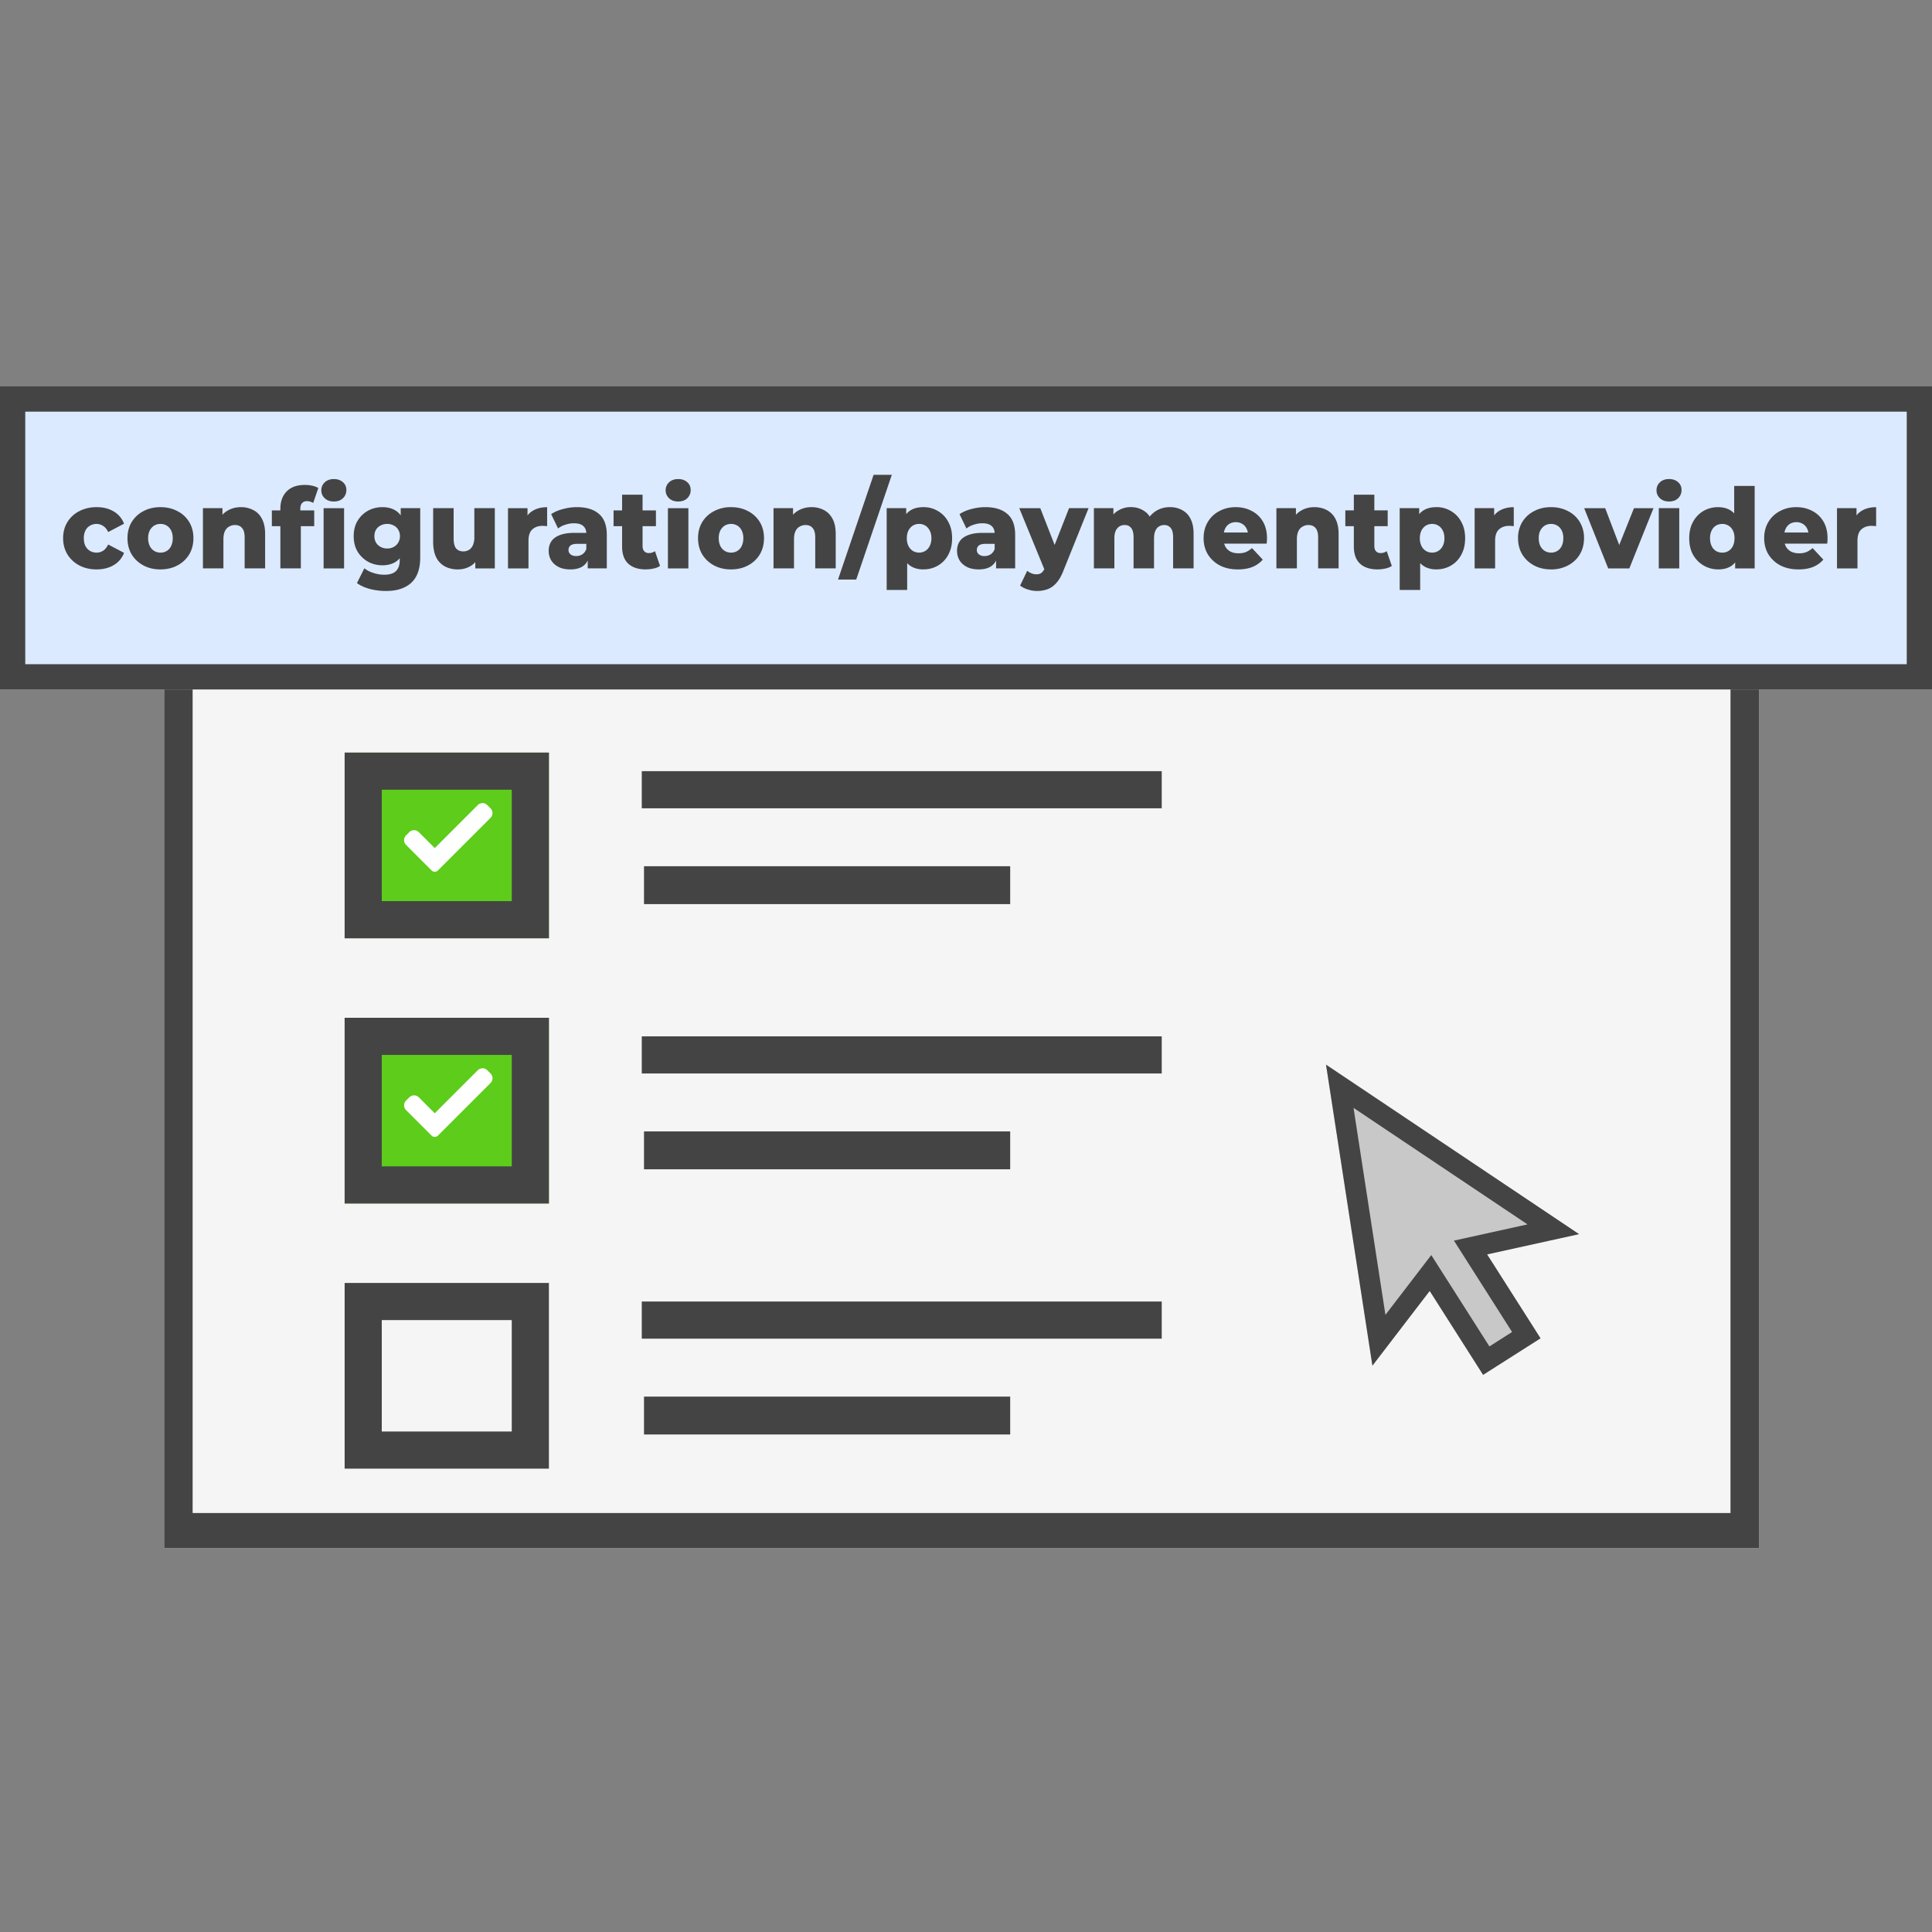 <svg xmlns="http://www.w3.org/2000/svg" width="150" height="150" fill="none" xmlns:v="https://vecta.io/nano"><rect width="100%" height="100%" fill="#808080" stroke="none"/><style><![CDATA[.B{fill:#444}.C{fill-rule:evenodd}]]></style><g fill="#f5f5f5"><path d="M12.745 30.285h123.822v89.911H12.745V30.285z"/><path d="M12.745 30.285h123.822v18.415H12.745V30.285z"/></g><g class="B C"><path d="M134.356 32.452h-119.4v14.082h119.4V32.452zM12.745 30.285v18.415h123.822V30.285H12.745z"/><path d="M134.356 33.01h-119.4v84.461h119.4V33.01zM12.745 30.285v89.911h123.822V30.285H12.745z"/></g><path d="M0 30h150v23.529H0V30z" fill="#dbeaff"/><path d="M148.039 31.961H1.961v19.608h146.078V31.961zM0 30v23.529h150V30H0z" class="B C"/><path d="M122.599 95.819L102.952 82.66l3.602 23.371 4.447-5.802 4.147 6.515 4.459-2.838-4.147-6.515 7.139-1.573z" fill="#c8c8c8"/><path d="M122.599 95.819L102.952 82.66l3.602 23.371 4.447-5.802 4.147 6.515 4.459-2.838-4.147-6.515 7.139-1.573zm-5.201 7.597l-4.515-7.095 5.713-1.259-13.509-9.047 2.477 16.069 3.559-4.642 4.515 7.094 1.76-1.12z" class="B C"/><path d="M26.758 58.431h15.859v14.418H26.758V58.431z" fill="#5dcc1a"/><g class="B C"><path d="M39.734 61.314H29.641v8.65h10.092v-8.65zm-12.976-2.883v14.418h15.859V58.431H26.758z"/><use href="#B"/><use href="#C"/></g><path d="M26.758 79.02h15.859v14.418H26.758V79.02z" fill="#5dcc1a"/><g class="B C"><path d="M39.734 81.903H29.641v8.651h10.092v-8.651zM26.758 79.02v14.418h15.859V79.02H26.758z"/><use href="#B" y="20.589"/><use href="#C" y="20.589"/></g><path d="M26.758 99.608h15.859v14.418H26.758V99.608z" fill="#f5f5f5"/><g class="B C"><path d="M39.734 102.492H29.641v8.65h10.092v-8.65zm-12.976-2.884v14.418h15.859V99.608H26.758z"/><use href="#B" y="41.177"/><use href="#C" y="41.178"/></g><g fill="#fff"><use href="#D"/><use href="#D" y="20.588"/></g><path d="M142.624 44.13v-4.677h1.515v1.364l-.226-.388c.134-.351.351-.613.653-.785.301-.178.667-.267 1.096-.267v1.476a1.17 1.17 0 0 0-.192-.017 1.42 1.42 0 0 0-.168-.009c-.323 0-.586.092-.786.276-.201.178-.302.472-.302.88v2.149h-1.59zm-2.993.078c-.535 0-1.004-.104-1.406-.311a2.4 2.4 0 0 1-.929-.863c-.217-.368-.326-.785-.326-1.251s.106-.88.318-1.243c.217-.368.516-.653.895-.854.38-.207.807-.311 1.281-.311.446 0 .854.095 1.222.285a2.11 2.11 0 0 1 .879.82c.218.363.326.803.326 1.32l-.008.199-.017.207h-3.591v-.863h2.746l-.603.242a1.08 1.08 0 0 0-.117-.552.86.86 0 0 0-.335-.362.92.92 0 0 0-.494-.13c-.19 0-.357.043-.502.13a.87.87 0 0 0-.326.371c-.078.155-.118.34-.118.552v.25c0 .23.045.429.134.596.095.167.229.296.402.388a1.38 1.38 0 0 0 .62.13 1.52 1.52 0 0 0 .569-.095 1.79 1.79 0 0 0 .477-.311l.837.898a2.16 2.16 0 0 1-.804.569c-.318.127-.694.19-1.13.19zm-6.245.001a2.23 2.23 0 0 1-1.933-1.13c-.201-.362-.302-.794-.302-1.295 0-.495.101-.92.302-1.277a2.15 2.15 0 0 1 .803-.837 2.23 2.23 0 0 1 1.13-.293c.391 0 .72.086.988.259s.48.437.619.794.209.808.209 1.355c0 .558-.067 1.016-.201 1.372s-.334.621-.602.794-.606.259-1.013.259zm.335-1.303a.89.89 0 0 0 .477-.129c.145-.086.259-.213.343-.38.084-.173.126-.377.126-.613s-.042-.434-.126-.595a.9.9 0 0 0-.343-.38.89.89 0 0 0-.477-.13.94.94 0 0 0-.494.13.92.92 0 0 0-.335.38 1.29 1.29 0 0 0-.125.595 1.4 1.4 0 0 0 .125.613.92.92 0 0 0 .335.38.95.95 0 0 0 .494.129zm.996 1.225v-.803l.008-1.545-.083-1.545v-2.511h1.59v6.403h-1.515zm-5.93-.001v-4.677h1.59v4.677h-1.59zm.795-5.195c-.29 0-.524-.083-.703-.25s-.268-.374-.268-.621.09-.455.268-.621.413-.25.703-.25.525.081.703.242a.76.76 0 0 1 .268.604.86.86 0 0 1-.268.647c-.173.167-.407.25-.703.25zm-4.721 5.196l-1.867-4.677h1.632l1.49 3.909h-.82l1.565-3.909h1.515l-1.875 4.677h-1.64zm-4.44.077c-.496 0-.937-.104-1.322-.311s-.689-.492-.912-.854c-.218-.368-.327-.788-.327-1.26a2.38 2.38 0 0 1 .327-1.251 2.3 2.3 0 0 1 .912-.846c.385-.207.826-.311 1.322-.311s.938.104 1.323.311a2.22 2.22 0 0 1 .912.846 2.38 2.38 0 0 1 .327 1.251c0 .472-.109.892-.327 1.26-.217.362-.521.647-.912.854a2.75 2.75 0 0 1-1.323.311zm0-1.303a.9.9 0 0 0 .486-.13c.145-.086.259-.213.343-.38.084-.173.126-.377.126-.613s-.042-.434-.126-.595c-.084-.167-.198-.294-.343-.38-.14-.086-.301-.129-.486-.129a.93.93 0 0 0-.485.129.97.97 0 0 0-.343.38c-.084.161-.126.359-.126.595s.042.44.126.613a.98.98 0 0 0 .343.38.93.93 0 0 0 .485.13zm-5.93 1.225v-4.677h1.515v1.364l-.226-.388c.134-.351.352-.613.653-.785.301-.178.667-.267 1.096-.267v1.476a1.17 1.17 0 0 0-.192-.017c-.05-.006-.106-.009-.167-.009-.324 0-.586.092-.787.276-.201.178-.302.472-.302.88v2.149h-1.59zm-2.965.078c-.385 0-.714-.086-.988-.259s-.482-.443-.627-.794c-.14-.357-.21-.811-.21-1.364 0-.558.067-1.013.201-1.364.134-.357.335-.621.603-.794s.614-.259 1.021-.259a2.14 2.14 0 0 1 1.122.302 2.08 2.08 0 0 1 .803.837c.201.357.301.782.301 1.277s-.1.923-.301 1.286a2.08 2.08 0 0 1-.803.837 2.18 2.18 0 0 1-1.122.293zm-2.854 1.596v-6.352h1.515v.794l-.009 1.545.084 1.553v2.459h-1.59zm2.519-2.9a.88.88 0 0 0 .477-.13.89.89 0 0 0 .343-.38c.09-.167.134-.368.134-.604s-.044-.437-.134-.604a.89.89 0 0 0-.343-.38c-.139-.086-.298-.129-.477-.129a.93.93 0 0 0-.485.129c-.14.086-.254.213-.343.38a1.33 1.33 0 0 0-.126.604 1.33 1.33 0 0 0 .126.604.97.97 0 0 0 .343.38.93.93 0 0 0 .485.13zm-4.237 1.303c-.581 0-1.033-.147-1.356-.44-.324-.299-.486-.748-.486-1.346v-4.013h1.591v3.996c0 .167.044.299.134.397.089.092.203.138.343.138a.8.8 0 0 0 .485-.147l.394 1.148a1.34 1.34 0 0 1-.494.198 2.66 2.66 0 0 1-.611.069zm-2.503-3.357v-1.225h3.289v1.225h-3.289zm-2.397-1.475c.352 0 .67.075.954.224s.508.368.67.673.251.699.251 1.182v2.675h-1.59v-2.408c0-.334-.067-.575-.201-.725-.129-.155-.31-.233-.544-.233a.9.9 0 0 0-.461.121c-.139.075-.248.193-.326.354s-.117.371-.117.63v2.261H99.1v-4.677h1.515v1.329l-.293-.388c.173-.339.41-.593.711-.759.301-.173.642-.259 1.021-.259zm-5.946 4.833c-.536 0-1.004-.104-1.406-.311a2.4 2.4 0 0 1-.929-.863c-.218-.368-.326-.785-.326-1.251s.106-.88.318-1.243a2.24 2.24 0 0 1 .896-.854c.379-.207.806-.311 1.281-.311.446 0 .854.095 1.222.285a2.11 2.11 0 0 1 .879.82c.218.363.326.803.326 1.32l-.008.199-.017.207h-3.591v-.863h2.745l-.603.242c.006-.213-.034-.397-.117-.552a.86.86 0 0 0-.335-.362.92.92 0 0 0-.494-.13c-.19 0-.357.043-.502.13a.87.87 0 0 0-.327.371c-.078.155-.117.34-.117.552v.25c0 .23.045.429.134.596.095.167.229.296.402.388.173.086.379.13.619.13.223 0 .413-.032.569-.095.162-.069.321-.173.477-.311l.837.898a2.16 2.16 0 0 1-.804.569c-.318.127-.695.19-1.13.19zm-5.271-4.833a1.92 1.92 0 0 1 .937.224 1.5 1.5 0 0 1 .653.673c.162.305.243.699.243 1.182v2.675h-1.59v-2.408c0-.334-.061-.575-.184-.725-.123-.155-.29-.233-.502-.233a.77.77 0 0 0-.41.112c-.123.075-.218.19-.285.345-.067.15-.1.345-.1.587v2.321h-1.59V41.72c0-.334-.061-.575-.184-.725-.117-.155-.285-.233-.502-.233a.79.79 0 0 0-.418.112.8.8 0 0 0-.285.345c-.067.15-.1.345-.1.587v2.321h-1.59V39.45h1.515v1.303l-.301-.371c.167-.334.396-.584.686-.751a1.86 1.86 0 0 1 .971-.259c.407 0 .764.109 1.071.328.313.213.522.547.628 1.001l-.519-.112c.162-.38.404-.676.728-.889.329-.219.706-.328 1.13-.328zm-10.32 6.508a2.31 2.31 0 0 1-.728-.121c-.24-.075-.435-.175-.586-.302l.552-1.148c.095.086.204.152.326.199a1 1 0 0 0 .377.078c.173 0 .31-.04.41-.121s.187-.207.259-.38l.209-.544.126-.164 1.54-3.927h1.515l-1.959 4.867c-.156.403-.338.716-.544.941-.201.23-.427.391-.678.483a2.32 2.32 0 0 1-.82.138zm.619-1.553l-2-4.876h1.632l1.473 3.78-1.105 1.096zm-3.801-.2v-.872l-.109-.216v-1.605c0-.259-.078-.457-.234-.595-.151-.144-.393-.216-.728-.216a2.07 2.07 0 0 0-.661.112 1.68 1.68 0 0 0-.569.293l-.536-1.113c.257-.173.564-.305.921-.397a4.13 4.13 0 0 1 1.08-.147c.736 0 1.306.175 1.707.526.407.345.611.889.611 1.631v2.598h-1.481zm-1.339.078c-.363 0-.67-.063-.921-.19s-.444-.299-.578-.518c-.128-.219-.193-.463-.193-.733 0-.288.07-.535.209-.742.145-.213.365-.374.661-.483.296-.115.678-.173 1.147-.173h1.071v.854h-.854c-.257 0-.438.043-.544.13-.1.086-.151.201-.151.345a.42.42 0 0 0 .159.345.67.67 0 0 0 .435.129c.173 0 .329-.043.469-.129a.79.79 0 0 0 .318-.414l.218.604c-.084.322-.248.567-.494.733-.24.161-.558.242-.954.242zm-4.3 0c-.385 0-.714-.086-.988-.259s-.483-.443-.628-.794c-.139-.357-.209-.811-.209-1.364 0-.558.067-1.013.201-1.364.134-.357.335-.621.603-.794s.614-.259 1.021-.259a2.14 2.14 0 0 1 1.122.302 2.08 2.08 0 0 1 .803.837c.201.357.301.782.301 1.277s-.1.923-.301 1.286a2.08 2.08 0 0 1-.803.837 2.18 2.18 0 0 1-1.122.293zm-2.854 1.596v-6.352h1.515v.794l-.008 1.545.084 1.553v2.459h-1.59zm2.519-2.9a.89.89 0 0 0 .477-.13c.145-.086.259-.213.343-.38s.134-.368.134-.604-.045-.437-.134-.604-.198-.294-.343-.38a.89.89 0 0 0-.477-.129.93.93 0 0 0-.485.129.97.97 0 0 0-.343.38 1.33 1.33 0 0 0-.126.604 1.33 1.33 0 0 0 .126.604.98.98 0 0 0 .343.38.93.93 0 0 0 .485.13zm-6.297 2.089l2.762-8.129h1.414l-2.762 8.129h-1.414zm-2.055-5.618a2.02 2.02 0 0 1 .954.224c.285.144.508.368.67.673.167.305.251.699.251 1.182v2.675h-1.59v-2.408c0-.334-.067-.575-.201-.725-.128-.155-.31-.233-.544-.233a.9.9 0 0 0-.46.121c-.14.075-.248.193-.326.354s-.117.371-.117.63v2.261h-1.59v-4.677h1.515v1.329l-.293-.388c.173-.339.41-.593.711-.759.301-.173.642-.259 1.021-.259zm-6.252 4.833c-.497 0-.937-.104-1.323-.311a2.36 2.36 0 0 1-.912-.854c-.218-.368-.326-.788-.326-1.26s.109-.889.326-1.251a2.31 2.31 0 0 1 .912-.846 2.75 2.75 0 0 1 1.323-.311c.497 0 .937.104 1.322.311a2.23 2.23 0 0 1 .912.846c.218.362.326.779.326 1.251s-.109.892-.326 1.26a2.29 2.29 0 0 1-.912.854c-.385.207-.826.311-1.322.311zm0-1.303c.184 0 .346-.043.485-.13.145-.086.259-.213.343-.38a1.39 1.39 0 0 0 .126-.613 1.28 1.28 0 0 0-.126-.595c-.084-.167-.198-.294-.343-.38-.139-.086-.301-.129-.485-.129a.93.93 0 0 0-.486.129.97.97 0 0 0-.343.38 1.28 1.28 0 0 0-.126.595 1.39 1.39 0 0 0 .126.613.97.97 0 0 0 .343.38.93.93 0 0 0 .486.13zm-4.9 1.225v-4.677h1.59v4.677h-1.59zm.795-5.195c-.29 0-.525-.083-.703-.25s-.268-.374-.268-.621.089-.455.268-.621.413-.25.703-.25.524.081.703.242c.178.155.268.357.268.604a.86.86 0 0 1-.268.647c-.173.167-.407.25-.703.25zm-2.512 5.272c-.58 0-1.032-.147-1.356-.44-.324-.299-.485-.748-.485-1.346v-4.013h1.59v3.996c0 .167.045.299.134.397.089.092.204.138.343.138a.8.8 0 0 0 .486-.147l.393 1.148a1.34 1.34 0 0 1-.494.198c-.195.046-.399.069-.611.069zm-2.503-3.357v-1.225h3.289v1.225h-3.289zm-2.007 3.28v-.872l-.109-.216v-1.605c0-.259-.078-.457-.234-.595-.151-.144-.393-.216-.728-.216a2.07 2.07 0 0 0-.661.112 1.68 1.68 0 0 0-.569.293l-.536-1.113c.257-.173.564-.305.921-.397a4.13 4.13 0 0 1 1.08-.147c.737 0 1.306.175 1.707.526.407.345.611.889.611 1.631v2.598H45.63zm-1.339.078c-.363 0-.67-.063-.921-.19s-.444-.299-.578-.518c-.128-.219-.192-.463-.192-.733 0-.288.07-.535.209-.742.145-.213.365-.374.661-.483.296-.115.678-.173 1.147-.173h1.071v.854h-.854c-.257 0-.438.043-.544.13-.1.086-.151.201-.151.345a.42.42 0 0 0 .159.345c.106.086.251.129.435.129.173 0 .329-.043.469-.129.145-.092.251-.23.318-.414l.218.604c-.084.322-.248.567-.494.733-.24.161-.558.242-.954.242zm-4.85-.078v-4.677h1.515v1.364l-.226-.388c.134-.351.351-.613.653-.785.301-.178.667-.267 1.096-.267v1.476a1.18 1.18 0 0 0-.192-.017 1.49 1.49 0 0 0-.167-.009c-.324 0-.586.092-.787.276-.201.178-.301.472-.301.88v2.149h-1.59zm-3.886.079c-.368 0-.7-.075-.996-.224a1.6 1.6 0 0 1-.686-.699c-.162-.322-.243-.728-.243-1.217v-2.615h1.59v2.347c0 .362.064.621.192.777.134.155.321.233.561.233a.83.83 0 0 0 .427-.112c.128-.075.231-.193.31-.354a1.51 1.51 0 0 0 .117-.639v-2.252h1.59v4.677h-1.515v-1.32l.293.371c-.156.345-.382.604-.678.777-.296.167-.617.25-.962.25zm-5.592 1.673a4.91 4.91 0 0 1-1.247-.155c-.391-.104-.725-.256-1.004-.457l.578-1.148c.19.155.424.276.703.362a2.69 2.69 0 0 0 .829.138c.43 0 .739-.098.929-.293.19-.19.284-.469.284-.837v-.552l.084-1.312-.008-1.32v-.854h1.515v3.823c0 .886-.232 1.542-.695 1.968s-1.119.639-1.967.639zm-.276-1.994a2.3 2.3 0 0 1-1.113-.276c-.335-.19-.605-.452-.812-.785-.201-.339-.301-.739-.301-1.2s.1-.857.301-1.191c.206-.34.477-.601.812-.785s.712-.276 1.113-.276c.385 0 .714.081.988.242.273.155.48.4.619.734.145.334.218.759.218 1.277s-.072.944-.218 1.277c-.139.334-.346.581-.619.742s-.603.242-.988.242zm.377-1.303a1.01 1.01 0 0 0 .502-.121.88.88 0 0 0 .352-.337.93.93 0 0 0 .134-.5.93.93 0 0 0-.134-.501.82.82 0 0 0-.352-.328 1.01 1.01 0 0 0-.502-.121c-.19 0-.36.04-.511.121a.87.87 0 0 0-.36.328c-.084.144-.125.311-.125.501a.98.98 0 0 0 .125.5c.089.144.209.256.36.337s.321.121.511.121zm-8.297 1.545v-4.626c0-.564.162-1.013.485-1.346.329-.339.798-.509 1.406-.509a2.8 2.8 0 0 1 .578.06c.19.04.349.101.477.181l-.393 1.156c-.067-.04-.142-.072-.226-.095a.76.76 0 0 0-.251-.043c-.167 0-.299.052-.393.155-.089.098-.134.25-.134.457v.337l.042.682v3.59h-1.59zm-.661-3.279v-1.225h3.289v1.225h-3.289zm4.018 3.279v-4.677h1.59v4.677h-1.59zm.795-5.195c-.29 0-.524-.083-.703-.25s-.268-.374-.268-.621.089-.455.268-.621.413-.25.703-.25.524.081.703.242a.76.76 0 0 1 .268.604.86.86 0 0 1-.268.647c-.173.167-.407.25-.703.25zm-7.21.44a2.02 2.02 0 0 1 .954.224c.285.144.508.368.67.673s.251.699.251 1.182v2.675h-1.59v-2.408c0-.334-.067-.575-.201-.725-.128-.155-.31-.233-.544-.233a.9.9 0 0 0-.46.121c-.139.075-.248.193-.326.354s-.117.371-.117.63v2.261h-1.59v-4.677h1.515v1.329l-.293-.388c.173-.339.41-.593.711-.759.301-.173.642-.259 1.021-.259zm-6.252 4.833c-.497 0-.937-.104-1.322-.311s-.689-.492-.912-.854c-.218-.368-.326-.788-.326-1.26s.109-.889.326-1.251a2.31 2.31 0 0 1 .912-.846c.385-.207.826-.311 1.322-.311s.937.104 1.322.311a2.23 2.23 0 0 1 .912.846c.218.362.326.779.326 1.251s-.109.892-.326 1.26a2.29 2.29 0 0 1-.912.854c-.385.207-.826.311-1.322.311zm0-1.303c.184 0 .346-.043.485-.13.145-.086.259-.213.343-.38a1.39 1.39 0 0 0 .126-.613 1.28 1.28 0 0 0-.126-.595c-.084-.167-.198-.294-.343-.38-.139-.086-.301-.129-.485-.129a.93.93 0 0 0-.486.129.97.97 0 0 0-.343.38 1.28 1.28 0 0 0-.126.595 1.39 1.39 0 0 0 .126.613.98.98 0 0 0 .343.38.93.93 0 0 0 .486.13zm-4.953 1.303c-.502 0-.951-.104-1.348-.311a2.35 2.35 0 0 1-.921-.854c-.223-.368-.335-.788-.335-1.26s.112-.889.335-1.251a2.29 2.29 0 0 1 .921-.846c.396-.207.845-.311 1.348-.311.513 0 .957.112 1.331.337a1.85 1.85 0 0 1 .795.949l-1.23.647c-.106-.219-.237-.377-.393-.475a.91.91 0 0 0-.511-.155.99.99 0 0 0-.502.129.93.93 0 0 0-.36.38 1.28 1.28 0 0 0-.126.595c0 .242.042.446.126.613a.93.93 0 0 0 .36.38c.151.086.318.13.502.13s.354-.049.511-.147c.156-.104.287-.265.393-.483l1.23.647a1.84 1.84 0 0 1-.795.949c-.374.224-.817.337-1.331.337z" class="B"/><defs ><path id="B" d="M90.197 62.756H49.828v-2.883h40.369v2.883z"/><path id="C" d="M78.431 70.195H50v-2.941h28.431v2.941z"/><path id="D" d="M34.001 67.58a.35.35 0 0 1-.495 0l-1.978-1.979c-.205-.205-.205-.538 0-.743l.248-.248c.205-.205.538-.205.743 0l1.235 1.235 3.338-3.338c.205-.205.538-.205.743 0l.248.248c.205.205.205.538 0 .743l-4.081 4.081z"/></defs></svg>